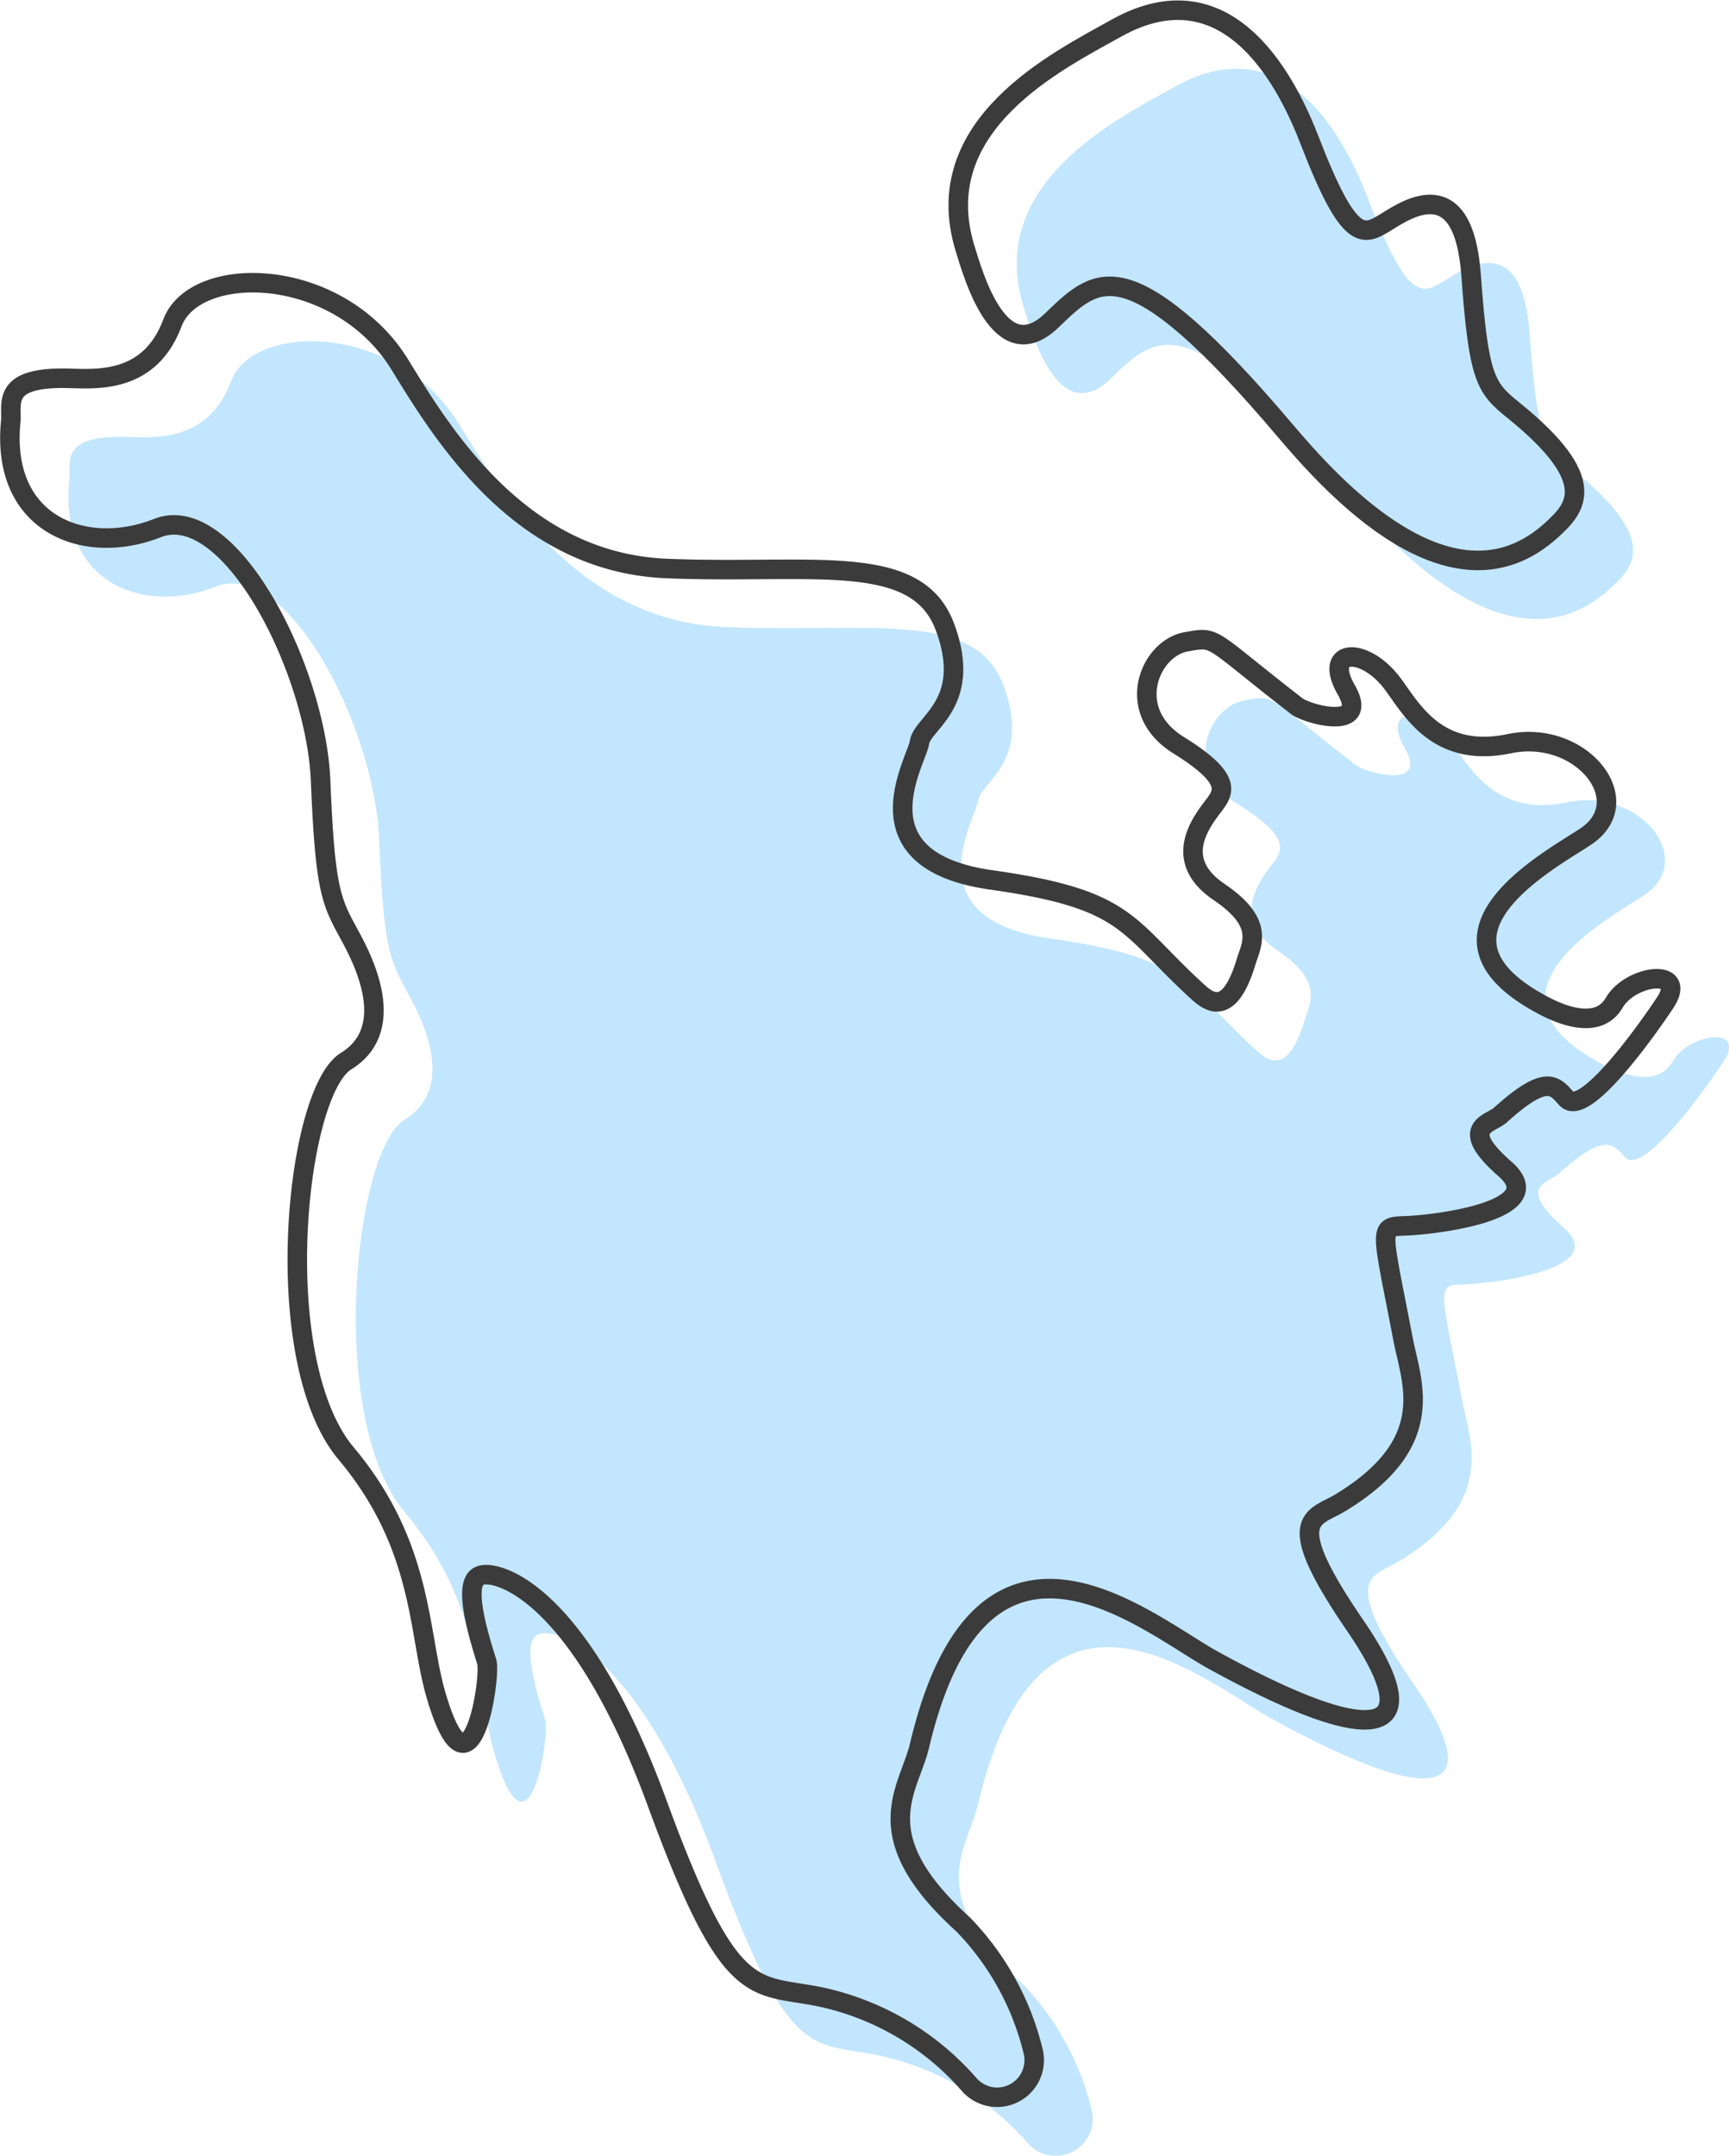 <svg xmlns="http://www.w3.org/2000/svg" width="88.604" height="110.461" viewBox="0 0 88.604 110.461"><g id="Grupo_2513" data-name="Grupo 2513" transform="translate(-556.496 -1237.183)"><g id="Grupo_2512" data-name="Grupo 2512" transform="translate(1362.182 268.34)"><path id="Trazado_1382" data-name="Trazado 1382" d="M-760.826,1120.843c-3.326-.628-4.488.192-8.171-9.859s-7.538-11.719-8.746-11.738c-.618-.01-1.349.278,0,4.45.239.739-.818,7.85-2.608,1.688-.92-3.164-.614-7.6-4.6-12.352s-2.609-18.49,0-20.1.99-4.967.23-6.368c-.969-1.786-1.3-2.225-1.534-7.979s-4.68-14.424-8.363-12.966-8.035-.151-7.519-5.447c.09-.928-.536-2.323,2.992-2.225,1.5.042,4.143.23,5.294-2.839s8.513-2.99,11.662,2.148c2.245,3.664,6.214,10.127,13.656,10.434s12.813-.921,14.27,2.992-1.151,4.91-1.3,5.907-3.375,6.061,3.683,7.059,6.866,2.336,10.511,5.677c.538.493,1.636,1.5,2.532-1.458.28-.924,1-1.995-1.381-3.606s-.972-3.5-.307-4.373c.547-.717,1.074-1.381-1.765-3.146s-1.468-4.963.384-5.294c1.616-.288,1.083-.255,5.677,3.3.528.408,3.76,1.3,2.532-.844s.951-2.223,2.379-.307c1,1.349,2.3,3.836,5.984,3.069s6.634,2.941,3.913,4.757c-1.858,1.239-9.058,5.044-2.148,8.67.8.419,2.762,1.3,3.606-.154s3.807-1.81,2.608,0c-.973,1.471-4.148,5.924-5.063,4.91-.583-.646-1-1.309-3.376.844-.514.465-2.225.614.23,2.762s-3.6,2.862-5.064,2.915-1.278-.037-.153,5.831c.422,2.2,1.853,5.289-3.222,8.363-1.355.821-3.069.69.767,6.291s1.338,6.516-7.288,1.765c-3.429-1.889-11.829-9.193-15.037,4.373-.543,2.3-2.831,4.59,2.225,9.168a14.079,14.079,0,0,1,3.6,6.533,1.9,1.9,0,0,1-3.269,1.693A14,14,0,0,0-760.826,1120.843Z" transform="translate(0 -46.718)" fill="#c2e6fd"></path><path id="Trazado_1383" data-name="Trazado 1383" d="M-586.2,988.255c2.382-2.3,3.894-3.857,11.968,5.667,2.355,2.777,8.56,9.738,13.656,5.064,1.189-1.09,2.546-2.477-1.995-6.138-1.407-1.135-1.765-1.611-2.148-6.9s-3.211-3.435-4.3-2.762c-1.22.757-1.911,1.2-3.974-4.143-1.032-2.673-4.021-9.049-9.912-5.754-2.985,1.67-9.687,4.944-7.749,11.278C-590.227,985.945-588.861,990.822-586.2,988.255Z" transform="translate(-162.579 0)" fill="#c2e6fd"></path></g><g id="Grupo_2511" data-name="Grupo 2511" transform="translate(1359.182 265.34)"><path id="Trazado_1382-2" data-name="Trazado 1382" d="M-760.826,1120.843c-3.326-.628-4.488.192-8.171-9.859s-7.538-11.719-8.746-11.738c-.618-.01-1.349.278,0,4.45.239.739-.818,7.85-2.608,1.688-.92-3.164-.614-7.6-4.6-12.352s-2.609-18.49,0-20.1.99-4.967.23-6.368c-.969-1.786-1.3-2.225-1.534-7.979s-4.68-14.424-8.363-12.966-8.035-.151-7.519-5.447c.09-.928-.536-2.323,2.992-2.225,1.5.042,4.143.23,5.294-2.839s8.513-2.99,11.662,2.148c2.245,3.664,6.214,10.127,13.656,10.434s12.813-.921,14.27,2.992-1.151,4.91-1.3,5.907-3.375,6.061,3.683,7.059,6.866,2.336,10.511,5.677c.538.493,1.636,1.5,2.532-1.458.28-.924,1-1.995-1.381-3.606s-.972-3.5-.307-4.373c.547-.717,1.074-1.381-1.765-3.146s-1.468-4.963.384-5.294c1.616-.288,1.083-.255,5.677,3.3.528.408,3.76,1.3,2.532-.844s.951-2.223,2.379-.307c1,1.349,2.3,3.836,5.984,3.069s6.634,2.941,3.913,4.757c-1.858,1.239-9.058,5.044-2.148,8.67.8.419,2.762,1.3,3.606-.154s3.807-1.81,2.608,0c-.973,1.471-4.148,5.924-5.063,4.91-.583-.646-1-1.309-3.376.844-.514.465-2.225.614.23,2.762s-3.6,2.862-5.064,2.915-1.278-.037-.153,5.831c.422,2.2,1.853,5.289-3.222,8.363-1.355.821-3.069.69.767,6.291s1.338,6.516-7.288,1.765c-3.429-1.889-11.829-9.193-15.037,4.373-.543,2.3-2.831,4.59,2.225,9.168a14.079,14.079,0,0,1,3.6,6.533,1.9,1.9,0,0,1-3.269,1.693A14,14,0,0,0-760.826,1120.843Z" transform="translate(0 -46.718)" fill="none" stroke="#3b3b3b" stroke-linecap="round" stroke-linejoin="round" stroke-width="1"></path><path id="Trazado_1383-2" data-name="Trazado 1383" d="M-586.2,988.255c2.382-2.3,3.894-3.857,11.968,5.667,2.355,2.777,8.56,9.738,13.656,5.064,1.189-1.09,2.546-2.477-1.995-6.138-1.407-1.135-1.765-1.611-2.148-6.9s-3.211-3.435-4.3-2.762c-1.22.757-1.911,1.2-3.974-4.143-1.032-2.673-4.021-9.049-9.912-5.754-2.985,1.67-9.687,4.944-7.749,11.278C-590.227,985.945-588.861,990.822-586.2,988.255Z" transform="translate(-162.579 0)" fill="none" stroke="#3b3b3b" stroke-linecap="round" stroke-linejoin="round" stroke-width="1"></path></g></g></svg>